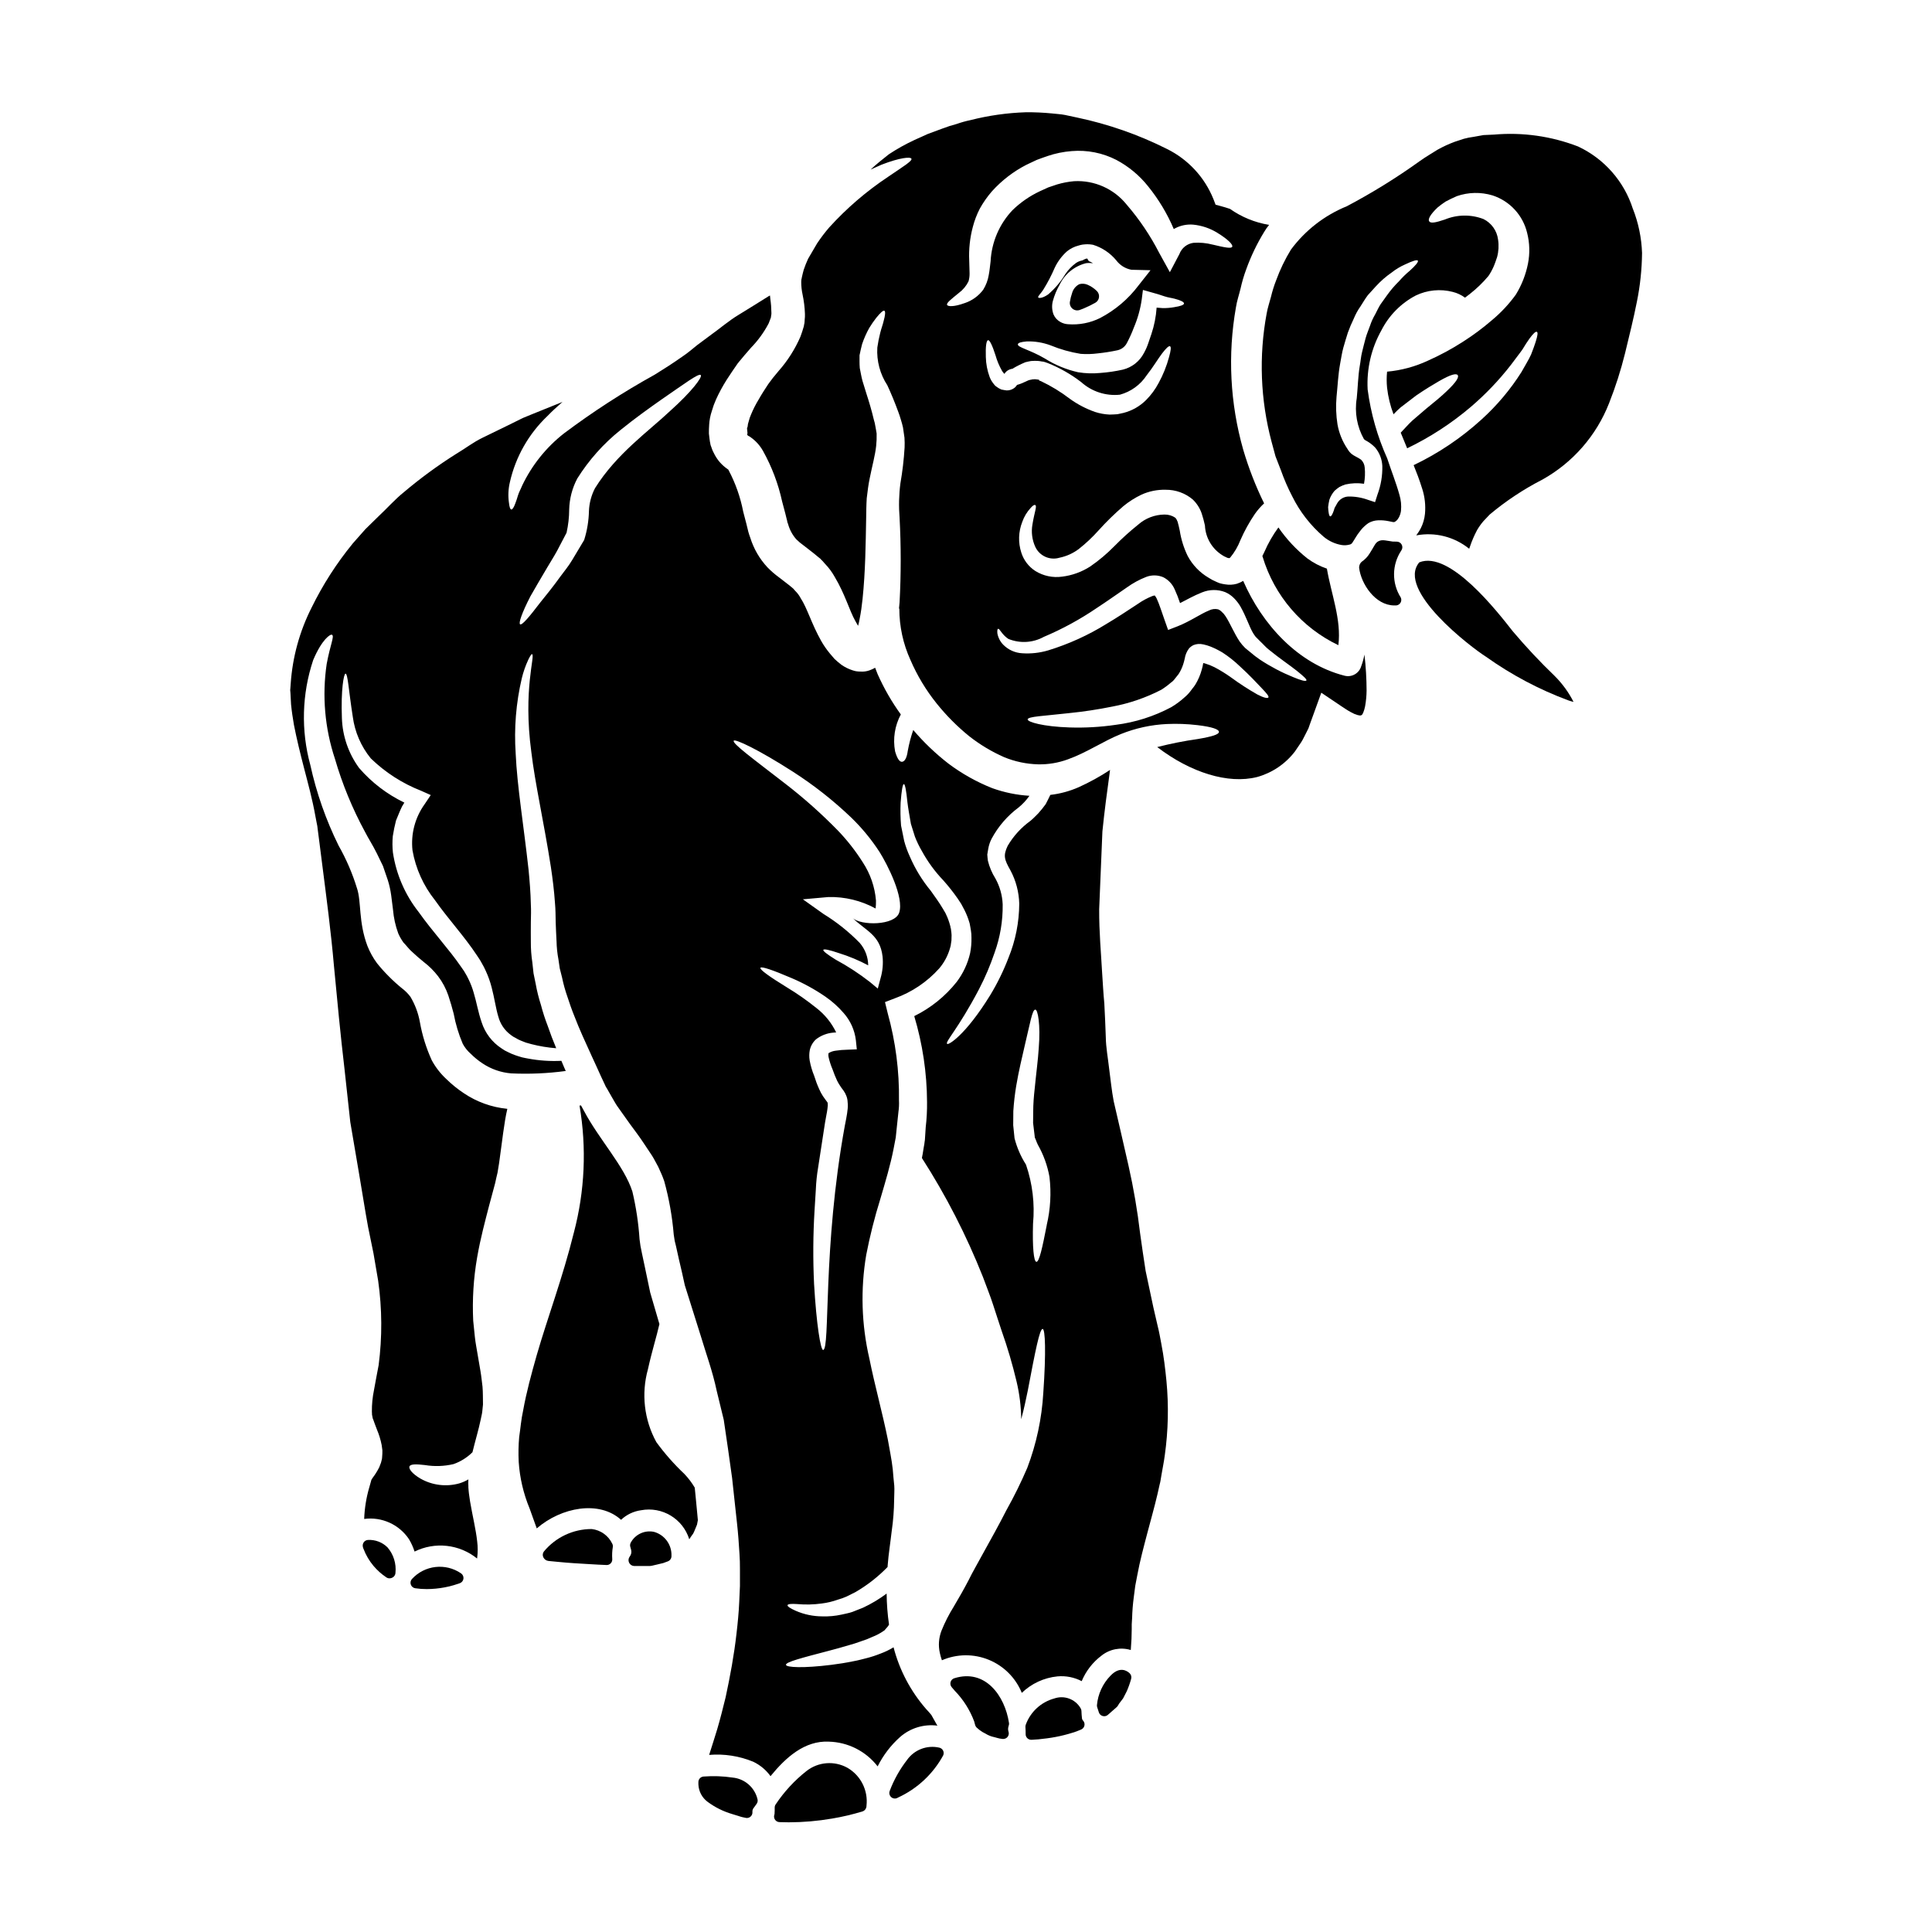 <?xml version="1.0" encoding="UTF-8"?>
<!-- Uploaded to: SVG Repo, www.svgrepo.com, Generator: SVG Repo Mixer Tools -->
<svg fill="#000000" width="800px" height="800px" version="1.1" viewBox="144 144 512 512" xmlns="http://www.w3.org/2000/svg">
 <g>
  <path d="m392.91 607.14c-3.242-0.738-6.613 0.551-8.535 3.266-1.926 2.488-3.473 5.246-4.586 8.191-0.188 0.453-0.137 0.973 0.137 1.379 0.277 0.41 0.734 0.656 1.227 0.656 0.23 0 0.453-0.055 0.656-0.16 0.07-0.031 0.137-0.07 0.203-0.113 5.078-2.34 9.266-6.254 11.941-11.16 0.184-0.41 0.176-0.883-0.027-1.281-0.203-0.398-0.578-0.688-1.016-0.777z"/>
  <path d="m368.59 612.49c-3.461-1.93-7.742-1.598-10.859 0.848-3.16 2.488-5.906 5.457-8.141 8.805-0.188 0.25-0.289 0.559-0.289 0.871v0.789l-0.039 0.914-0.098 0.367v-0.004c-0.094 0.43 0.004 0.875 0.27 1.223 0.266 0.344 0.672 0.559 1.109 0.578 0.816 0.031 1.645 0.051 2.488 0.051 3.84-0.008 7.672-0.34 11.457-0.988 2.75-0.457 5.465-1.098 8.133-1.914 0.621-0.23 1.023-0.832 1.008-1.496 0.465-4.051-1.512-7.996-5.039-10.043z"/>
  <path d="m438.28 588.09c-2.051 2.109-3.312 4.856-3.578 7.785-0.016 0.203 0.012 0.41 0.082 0.605l0.434 1.336c0.156 0.469 0.539 0.828 1.02 0.953 0.129 0.035 0.262 0.051 0.395 0.051 0.359 0 0.707-0.133 0.973-0.371l2.336-2.051c0.109-0.098 0.207-0.211 0.281-0.336l0.395-0.645c0.129-0.191 0.27-0.371 0.418-0.543 0.215-0.254 0.414-0.516 0.598-0.789l0.953-1.848v0.004c0.477-1.082 0.871-2.195 1.18-3.336 0.152-0.535-0.012-1.113-0.418-1.492-0.711-0.668-2.621-1.895-5.066 0.676z"/>
  <path d="m338.12 615.07c-2.527-0.375-5.09-0.465-7.641-0.273-0.785 0.043-1.398 0.688-1.398 1.473v0.613c0.074 1.832 0.973 3.531 2.441 4.621 1.965 1.457 4.168 2.551 6.516 3.238l2.301 0.715 0.395 0.105 0.887 0.188v0.004c0.102 0.023 0.203 0.035 0.309 0.035 0.418 0 0.816-0.176 1.094-0.488 0.281-0.309 0.418-0.719 0.375-1.133-0.027-0.414 0.113-0.82 0.395-1.129l0.715-0.996c0.262-0.355 0.348-0.809 0.238-1.234-0.75-3.137-3.414-5.445-6.625-5.738z"/>
  <path d="m451.78 500.21c-0.316-1.617-0.57-3.199-0.98-4.781l-1.141-4.938c-0.691-3.258-1.359-6.488-2.055-9.688-0.539-3.289-0.984-6.644-1.457-9.906-0.711-6.031-1.734-12.02-3.07-17.945-1.332-5.902-2.66-11.582-3.938-17.121-0.539-2.816-0.824-5.824-1.203-8.609-0.316-2.852-0.855-5.668-0.887-8.324-0.094-3.07-0.25-6.078-0.395-9.02-0.254-2.562-0.395-5.379-0.602-8.449-0.254-4.84-0.789-10.348-0.758-16.488 0.262-6.172 0.547-13.039 0.855-20.605 0.508-5.094 1.234-10.535 2.027-16.301-2.633 1.734-5.394 3.258-8.262 4.559-2.406 1.066-4.957 1.758-7.566 2.059-0.395 0.855-0.824 1.645-1.234 2.469h-0.004c-0.609 0.844-1.266 1.66-1.965 2.434-0.695 0.695-1.395 1.426-2.09 1.996-2.445 1.762-4.496 4.012-6.016 6.613-1.23 2.598-0.887 3.609 0.758 6.523 1.445 2.711 2.234 5.723 2.312 8.797-0.023 4.918-0.988 9.785-2.848 14.336-1.312 3.441-2.934 6.754-4.844 9.906-6.644 10.762-11.141 13.297-11.414 12.914-0.598-0.566 2.852-3.828 8.484-14.562v-0.004c1.602-3.086 2.965-6.293 4.082-9.586 1.484-4.109 2.215-8.453 2.152-12.82-0.098-2.41-0.762-4.762-1.93-6.867-0.918-1.457-1.59-3.051-1.996-4.723-0.062-0.535-0.125-1.074-0.156-1.613l0.254-1.52c0.16-0.953 0.469-1.871 0.918-2.723 1.742-3.231 4.172-6.039 7.121-8.23 1.098-0.895 2.066-1.938 2.879-3.102-3.371-0.199-6.695-0.883-9.875-2.027-4.141-1.648-8.047-3.84-11.613-6.516-3.398-2.641-6.519-5.621-9.305-8.895-0.629 1.816-1.117 3.68-1.457 5.57-0.25 1.836-0.789 2.719-1.426 2.848-0.637 0.125-1.301-0.57-1.93-2.754-0.621-3.34-0.086-6.789 1.52-9.781-2.414-3.332-4.469-6.91-6.141-10.668-0.223-0.539-0.445-1.137-0.664-1.707-0.48 0.281-0.992 0.512-1.52 0.695-0.77 0.273-1.59 0.379-2.406 0.316-0.395 0-0.789-0.031-1.18-0.098-0.316-0.062-0.602-0.156-0.918-0.25-1.023-0.332-1.992-0.812-2.879-1.426-0.395-0.285-0.602-0.508-0.949-0.758l-0.445-0.395-0.188-0.188-0.125-0.094c-0.062-0.062-0.062-0.031-0.062-0.031l-0.004-0.004c-0.105-0.145-0.223-0.285-0.348-0.41l-1.012-1.18v-0.004c-0.844-1.02-1.598-2.109-2.25-3.258-2.625-4.652-3.672-8.66-5.512-11.457h0.004c-0.359-0.668-0.82-1.277-1.363-1.809l-0.348-0.395-0.188-0.219c0-0.031-1.266-1.047-1.266-1.047l-2.5-1.93c-1.109-0.805-2.148-1.707-3.102-2.691-2.074-2.234-3.621-4.906-4.527-7.816l-0.32-0.918-0.031-0.125-0.125-0.395-0.062-0.219-0.094-0.395-0.395-1.617-0.852-3.269c-0.738-3.824-2.039-7.512-3.859-10.953l-0.074-0.156c-0.031-0.031-0.348-0.254-0.348-0.254-1.359-0.953-2.473-2.211-3.258-3.672-0.371-0.641-0.672-1.32-0.891-2.023l-0.188-0.508-0.031-0.094-0.156-0.824c-0.031-0.031-0.031-0.188-0.031-0.188l-0.094-0.664-0.156-1.332c0-0.695 0-1.488 0.062-2.215l-0.004-0.004c0.066-1.293 0.312-2.566 0.727-3.793 0.293-1.039 0.664-2.055 1.105-3.039 0.812-1.781 1.742-3.504 2.789-5.16 0.98-1.551 1.992-2.977 2.91-4.328l0.32-0.395 0.094-0.125 0.219-0.254 0.395-0.473 0.789-0.953 1.707-1.969h-0.004c1.883-1.926 3.473-4.109 4.723-6.492l0.602-1.574 0.062-0.535h0.004c0.059-0.238 0.078-0.484 0.062-0.727-0.016-1.219-0.109-2.438-0.285-3.644-0.031-0.25-0.062-0.602-0.094-0.918-0.098 0.062-0.223 0.125-0.352 0.188-2.656 1.676-5.285 3.289-7.848 4.871-2.66 1.574-5.117 3.734-7.629 5.512-1.18 0.887-2.363 1.738-3.484 2.594-1.262 1.012-2.5 2.09-3.793 2.945-2.535 1.801-5.035 3.387-7.438 4.871v0.004c-8.367 4.629-16.406 9.832-24.055 15.57-4.711 3.691-8.504 8.426-11.078 13.832-0.395 0.984-0.855 1.742-1.105 2.598s-0.477 1.52-0.695 2.086c-0.395 1.109-0.789 1.676-1.074 1.645-0.289-0.031-0.508-0.66-0.633-1.867l-0.004 0.004c-0.246-1.785-0.16-3.598 0.254-5.352 1.512-6.727 4.996-12.852 10-17.598 1.203-1.262 2.562-2.469 3.957-3.703-0.602 0.254-1.105 0.477-1.707 0.695-1.996 0.824-4.051 1.648-6.203 2.504-0.98 0.441-2.363 0.918-3.07 1.297-1.105 0.539-2.184 1.078-3.32 1.645-2.246 1.078-4.559 2.215-6.961 3.391-2.406 1.172-4.465 2.781-6.805 4.176h-0.008c-4.894 3.078-9.57 6.496-13.988 10.234-2.363 1.898-4.434 4.269-6.742 6.422-1.141 1.105-2.277 2.215-3.422 3.352-1.105 1.266-2.242 2.531-3.387 3.828l0.004 0.004c-4.269 5.219-7.922 10.91-10.887 16.965-3.18 6.281-5.062 13.137-5.539 20.16l-0.094 1.301-0.031 0.316v0.16l0.062 0.727 0.156 2.973c0.188 1.934 0.441 3.516 0.758 5.41 0.727 3.734 1.676 7.598 2.719 11.617 1.043 4.023 2.184 8.164 2.977 12.625l0.32 1.676 0.188 0.949 0.094 0.789 0.414 3.195c0.285 2.152 0.535 4.305 0.824 6.461 1.105 8.66 2.277 17.441 3.07 26.551 0.855 9.086 1.738 18.324 2.812 27.473 0.508 4.621 1.016 9.273 1.52 13.957 0.789 4.59 1.551 9.242 2.363 13.895 0.812 4.652 1.488 9.242 2.363 13.957 0.477 2.344 0.953 4.652 1.426 6.961 0.41 2.402 0.824 4.809 1.234 7.219v0.004c1.055 7.43 1.098 14.969 0.125 22.406-0.445 2.215-0.824 4.434-1.234 6.613-0.383 1.863-0.57 3.758-0.551 5.656l0.031 0.629v0.223l0.031 0.125 0.156 0.824 0.125 0.285c0.125 0.414 0.602 1.648 0.98 2.66 0.566 1.336 0.992 2.723 1.27 4.144l0.188 1.395c0.012 0.57-0.008 1.141-0.062 1.707l-0.031 0.395-0.031 0.219c0 0.062-0.156 0.664-0.25 0.98l-0.156 0.395-0.289 0.758v0.004c-0.258 0.523-0.543 1.027-0.855 1.52-0.234 0.379-0.488 0.75-0.758 1.105-0.125 0.188-0.348 0.477-0.395 0.602-0.062-0.031-0.223 0.633-0.223 0.633l-0.441 1.574h-0.004c-0.781 2.699-1.227 5.484-1.328 8.293 4.652-0.625 9.254 1.449 11.867 5.352 0.617 1.035 1.117 2.141 1.488 3.289 2.644-1.305 5.609-1.828 8.543-1.504 2.934 0.328 5.715 1.484 8.012 3.34 0.008-0.055 0.016-0.105 0.031-0.16 0.188-1.461 0.188-2.938 0-4.398-0.352-3.227-1.234-6.738-1.871-10.504-0.125-1.016-0.316-1.934-0.395-2.977l-0.062-0.789v-0.395l-0.031-0.664 0.031-1.074c-0.742 0.438-1.535 0.789-2.359 1.043-3.481 0.988-7.211 0.531-10.352-1.262-2.211-1.301-3.195-2.629-2.879-3.258 0.32-0.629 1.898-0.57 4.082-0.32 2.516 0.414 5.086 0.328 7.566-0.254 1.891-0.66 3.609-1.738 5.027-3.148 0.758-3.148 1.645-6.016 2.184-8.66 0.125-0.723 0.352-1.453 0.414-2.148l0.188-1.84c-0.031-1.574 0-3.258-0.125-4.723-0.188-1.395-0.289-2.656-0.539-4.113-0.25-1.457-0.508-2.977-0.758-4.434-0.25-1.574-0.539-2.883-0.727-4.621-0.156-1.457-0.285-2.883-0.441-4.301v0.004c-0.273-5.625 0.078-11.262 1.043-16.809 0.887-5.117 2.121-9.625 3.195-13.801 0.539-2.059 1.074-3.988 1.574-5.856 0.219-0.949 0.395-1.898 0.633-2.781 0.156-0.859 0.285-1.711 0.414-2.535 0.824-5.789 1.328-10.793 2.18-14.367-0.023-0.023-0.059-0.035-0.094-0.031-4.086-0.41-8.008-1.824-11.414-4.117-1.656-1.098-3.203-2.348-4.621-3.734-1.562-1.441-2.879-3.129-3.891-5-1.473-3.231-2.531-6.633-3.152-10.129-0.422-2.359-1.27-4.629-2.496-6.691-0.656-0.875-1.434-1.652-2.312-2.309-1.195-0.973-2.336-2.008-3.414-3.102-1.117-1.109-2.168-2.281-3.152-3.512-1.035-1.402-1.883-2.938-2.527-4.559-2.406-6.394-1.574-11.684-2.754-15.258l-0.004 0.004c-1.203-3.941-2.84-7.742-4.875-11.324-3.359-6.801-5.879-13.988-7.504-21.398-2.496-9.133-2.234-18.801 0.762-27.785 2.309-5.477 4.59-6.996 5.004-6.691 0.664 0.395-0.477 2.594-1.426 7.723-1.246 8.43-0.5 17.035 2.184 25.125 1.957 6.723 4.629 13.219 7.973 19.371 0.922 1.805 2.09 3.578 3.148 5.731 0.539 1.074 1.078 2.184 1.613 3.32 0.414 1.234 0.859 2.5 1.301 3.797v0.004c0.406 1.301 0.699 2.637 0.879 3.988 0.16 1.234 0.32 2.5 0.477 3.766v0.004c0.18 2.152 0.648 4.269 1.391 6.297 0.375 0.859 0.844 1.676 1.395 2.438 0.824 0.824 1.484 1.805 2.406 2.566 0.855 0.824 1.801 1.613 2.91 2.531l-0.004-0.004c1.441 1.094 2.731 2.371 3.832 3.801 1.176 1.543 2.094 3.262 2.723 5.098 0.539 1.645 1.043 3.32 1.426 4.84 0.504 2.738 1.309 5.414 2.402 7.977 0.543 1.008 1.262 1.906 2.125 2.66 0.957 0.957 2.012 1.816 3.148 2.562 2.246 1.496 4.84 2.398 7.531 2.625 4.84 0.227 9.691 0.016 14.492-0.633-0.125-0.289-0.25-0.602-0.395-0.891l-0.758-1.801c-2.957 0.148-5.922-0.055-8.832-0.602-0.504-0.094-1.043-0.188-1.574-0.316-0.855-0.219-1.23-0.395-1.898-0.602-0.605-0.211-1.199-0.465-1.77-0.758-0.629-0.27-1.223-0.609-1.777-1.012-2.508-1.633-4.375-4.082-5.285-6.934-0.949-2.754-1.359-5.41-2.117-7.871-0.34-1.195-0.785-2.363-1.332-3.481-0.289-0.621-0.617-1.223-0.977-1.805-0.223-0.445-0.727-1.078-1.078-1.613-3.148-4.59-7.402-9.117-11.203-14.465-3.598-4.57-5.941-9.996-6.805-15.746-0.152-1.438-0.164-2.887-0.031-4.328 0.215-1.395 0.5-2.781 0.852-4.148 0.539-1.262 1.012-2.562 1.613-3.762 0.188-0.32 0.414-0.664 0.602-0.984h0.004c-4.586-2.207-8.672-5.328-12-9.18-2.816-3.852-4.402-8.461-4.559-13.23-0.285-7.566 0.508-11.742 0.953-11.773 0.629 0 0.824 4.367 1.93 11.414v0.004c0.539 4.051 2.195 7.875 4.777 11.043 3.828 3.715 8.359 6.633 13.328 8.578l2.562 1.141-1.613 2.406c-2.551 3.543-3.699 7.906-3.227 12.246 0.848 4.844 2.906 9.391 5.977 13.23 3.516 5 7.723 9.492 11.113 14.621 0.441 0.695 0.824 1.18 1.262 2.027 0.391 0.652 0.738 1.328 1.047 2.023 0.656 1.418 1.184 2.891 1.574 4.402 0.758 2.883 1.105 5.57 1.77 7.754h0.004c0.512 1.957 1.688 3.68 3.32 4.871 0.387 0.316 0.812 0.582 1.27 0.789 0.43 0.277 0.883 0.508 1.359 0.695 0.395 0.156 0.855 0.352 1.266 0.508 0.535 0.156 1.074 0.285 1.574 0.441h0.004c2.144 0.551 4.336 0.914 6.547 1.078-0.824-1.969-1.574-3.938-2.246-5.902v-0.004c-0.707-1.82-1.309-3.68-1.801-5.566-0.59-1.836-1.055-3.707-1.395-5.602-0.188-0.953-0.395-1.871-0.57-2.785-0.125-0.98-0.219-1.93-0.316-2.883-0.277-1.812-0.41-3.644-0.395-5.477 0-1.77-0.031-3.289 0-5.191 0.031-1.574 0.094-3.148 0-4.723-0.062-3.102-0.316-6.172-0.598-9.117-1.301-11.836-3.039-22.215-3.422-30.859l0.004 0.004c-0.457-6.68 0.086-13.387 1.613-19.906 0.406-1.688 0.977-3.332 1.707-4.906 0.508-1.043 0.828-1.551 1.016-1.52 0.918 0.289-2.438 9.305-0.188 25.953 0.98 8.324 3.289 18.359 5.188 30.512 0.445 3.004 0.855 6.203 1.078 9.523 0.156 1.645 0.156 3.387 0.188 5.098 0.062 1.645 0.125 3.289 0.219 4.938h0.004c0.031 1.645 0.199 3.285 0.508 4.902 0.125 0.789 0.25 1.574 0.348 2.363 0.223 0.824 0.395 1.645 0.633 2.504h-0.004c0.352 1.695 0.82 3.363 1.395 4.996 0.539 1.676 1.137 3.391 1.836 5.117 1.301 3.418 2.914 6.898 4.559 10.504 0.824 1.805 1.676 3.609 2.5 5.477l1.203 2.566c0.02 0.078 0.051 0.152 0.094 0.223l0.219 0.316 0.395 0.695 0.758 1.332c0.539 0.887 1.043 1.871 1.574 2.66l1.676 2.363c1.043 1.52 2.406 3.352 3.672 5.062 1.266 1.707 2.562 3.766 3.828 5.637l0.25 0.395 0.32 0.539 0.395 0.727 0.789 1.457c0.539 1.18 1.18 2.562 1.574 3.762l0.004-0.004c1.285 4.648 2.133 9.406 2.531 14.211l0.254 1.645 0.348 1.426 0.758 3.418c0.539 2.277 1.078 4.59 1.574 6.93 1.395 4.402 2.785 8.863 4.211 13.383 1.426 4.777 3.148 9.398 4.238 14.59 0.633 2.531 1.234 5.094 1.871 7.691 0.395 2.562 0.758 5.156 1.137 7.754 0.352 2.531 0.727 5.094 1.078 7.691l0.855 7.91c0.285 2.719 0.598 5.16 0.824 8.164 0.156 2.66 0.441 5.223 0.395 8.199v4.328l-0.188 4.207c-0.125 2.816-0.395 5.602-0.727 8.418-0.633 5.633-1.676 11.27-2.883 16.871-0.695 2.816-1.391 5.633-2.215 8.418-0.691 2.277-1.422 4.559-2.148 6.836l-0.004 0.004c3.981-0.332 7.984 0.285 11.676 1.805 1.832 0.867 3.41 2.188 4.59 3.828 4.082-5 9.055-9.445 15.445-9.148v0.004c5.082 0.125 9.836 2.531 12.945 6.551 1.473-2.949 3.488-5.59 5.949-7.785 2.715-2.383 6.324-3.477 9.906-3.008-0.062-0.066-0.113-0.145-0.156-0.223-0.508-0.887-0.98-1.738-1.457-2.594-0.395-0.508-0.855-1.012-1.363-1.551-4.121-4.715-7.086-10.328-8.66-16.395-1.102 0.672-2.266 1.234-3.477 1.676-1.207 0.484-2.445 0.887-3.703 1.207-1.141 0.285-2.277 0.598-3.356 0.789-2.148 0.441-4.144 0.758-5.981 0.98-7.344 0.918-11.902 0.695-11.996 0-0.094-0.758 4.305-1.871 11.27-3.703 1.738-0.445 3.637-0.98 5.633-1.574 1.012-0.25 1.996-0.633 3.039-0.98l-0.004-0.004c1.008-0.309 1.992-0.688 2.945-1.141 1.07-0.414 2.094-0.957 3.035-1.613l0.188-0.125c0.031-0.031 0.156-0.188 0.156-0.188l0.445-0.508 0.004-0.004c0.234-0.246 0.438-0.523 0.602-0.82-0.398-2.727-0.609-5.477-0.633-8.23-1.945 1.453-4.035 2.703-6.234 3.734-0.984 0.395-1.934 0.758-2.883 1.141-0.918 0.316-1.902 0.473-2.816 0.695-1.672 0.367-3.383 0.527-5.094 0.473-2.438-0.004-4.852-0.508-7.086-1.488-1.488-0.664-2.246-1.18-2.148-1.488 0.098-0.309 0.98-0.395 2.594-0.285v0.004c2.152 0.191 4.316 0.137 6.457-0.156 1.457-0.176 2.891-0.52 4.273-1.016 0.789-0.219 1.562-0.492 2.309-0.824 0.758-0.395 1.551-0.758 2.363-1.18 3.129-1.816 5.992-4.055 8.512-6.648 0.027-0.156 0.039-0.312 0.031-0.473 0.219-2.945 0.758-6.269 1.074-9.117h0.004c0.391-2.727 0.602-5.473 0.633-8.23 0-1.234 0.125-2.754 0.031-3.766-0.156-1.457-0.285-2.883-0.395-4.301-0.32-2.852-0.855-5.223-1.301-7.871-1.457-7.215-3.449-14.273-4.902-21.492-2.094-9.023-2.371-18.371-0.824-27.5 0.973-5.004 2.219-9.949 3.738-14.812 1.359-4.621 2.688-9.02 3.512-13.297 0.188-0.98 0.395-1.992 0.57-2.977 0.125-1.137 0.219-2.242 0.348-3.352 0.125-1.109 0.223-2.215 0.352-3.32h-0.004c0.156-1.043 0.211-2.098 0.156-3.148 0.109-7.793-0.895-15.562-2.977-23.074l-0.727-2.977 2.629-1.012c4.508-1.625 8.543-4.344 11.742-7.914 1.316-1.551 2.289-3.363 2.844-5.316 0.16-0.449 0.254-0.918 0.289-1.391 0.105-0.457 0.145-0.926 0.125-1.395 0.039-0.465 0.027-0.93-0.031-1.395l-0.094-0.695-0.031-0.348-0.031-0.098-0.031 0.035c0-0.066-0.031-0.066-0.031-0.129l-0.094-0.031v-0.031l0.031-0.031c0.031 0 0.031 0.031 0.062 0.094l0.062 0.094c-0.219-1.004-0.527-1.988-0.918-2.938l-0.508-1.109-0.727-1.23c-0.949-1.613-2.09-3.148-3.148-4.652v-0.004c-2.285-2.758-4.16-5.828-5.57-9.117-0.613-1.324-1.113-2.703-1.488-4.117-0.289-1.453-0.57-2.781-0.824-4.051v0.004c-0.164-2.027-0.203-4.062-0.113-6.094 0.25-3.227 0.535-4.902 0.855-4.902 0.32 0 0.629 1.676 0.949 4.84 0.188 1.574 0.539 3.484 0.918 5.699 0.316 1.012 0.664 2.148 1.043 3.32h-0.004c0.508 1.324 1.125 2.606 1.84 3.832 1.562 2.867 3.5 5.512 5.758 7.871 1.348 1.52 2.606 3.113 3.766 4.777l0.918 1.395c0.289 0.539 0.602 1.109 0.891 1.676 0.516 1.027 0.938 2.094 1.262 3.195l0.031 0.098 0.094 0.348 0.031 0.219 0.094 0.477 0.16 0.949h0.004c0.117 0.66 0.168 1.328 0.156 1.996 0.031 1.371-0.086 2.738-0.348 4.082-0.633 2.777-1.852 5.391-3.574 7.66-3.027 3.812-6.867 6.906-11.238 9.051 2.211 7.387 3.356 15.047 3.391 22.754 0.027 2.238-0.09 4.473-0.352 6.691-0.062 1.137-0.156 2.246-0.219 3.387l-0.031 0.191-0.062 0.441-0.059 0.48-0.16 0.887-0.285 1.77c-0.062 0.352-0.156 0.695-0.188 1.012 6.398 9.961 11.812 20.52 16.172 31.523 0.918 2.535 1.969 5.066 2.719 7.438 0.75 2.375 1.52 4.621 2.246 6.867l0.004 0.004c1.551 4.387 2.863 8.855 3.938 13.383 0.781 3.277 1.199 6.633 1.234 10 0.727-2.688 1.266-5.25 1.738-7.562 1.996-10.508 3.148-16.461 3.957-16.367 0.664 0.125 0.922 6.047 0.16 16.926v0.004c-0.391 6.801-1.82 13.504-4.242 19.875-1.648 3.84-3.496 7.59-5.539 11.238-1.969 3.859-4.18 7.848-6.523 12.055-1.105 2.09-2.406 4.242-3.512 6.523-1.203 2.309-2.594 4.746-3.894 6.93h0.004c-1.289 2.051-2.387 4.211-3.289 6.457-0.723 1.883-0.867 3.938-0.414 5.902 0.141 0.645 0.32 1.277 0.539 1.898 3.949-1.711 8.422-1.758 12.402-0.133 3.984 1.625 7.144 4.785 8.77 8.773 2.57-2.477 5.898-4.016 9.449-4.367 2.219-0.203 4.449 0.234 6.426 1.262 1.117-2.684 2.93-5.019 5.254-6.769 2.184-1.738 5.082-2.293 7.754-1.484l0.188-2.945 0.062-2.562v-1.301l0.094-1.551h0.004c0.047-1.883 0.195-3.762 0.445-5.633l0.395-3.039 0.539-2.816c0.695-3.766 1.676-7.406 2.625-11.02 0.949-3.613 1.934-7.059 2.723-10.445l0.57-2.531 0.156-0.633s0.062-0.395 0.094-0.508l0.219-1.328c0.289-1.773 0.695-3.641 0.887-5.254h0.004c0.922-6.555 1.074-13.195 0.441-19.785-0.324-3.258-0.707-6.512-1.34-9.707zm-130.18-247.31c-5.57 5.281-14.242 11.359-19.91 20.469v-0.004c-0.977 1.875-1.527 3.938-1.613 6.047-0.055 2.566-0.469 5.113-1.23 7.566l-0.062 0.188-0.031 0.031c-1.078 1.801-2.121 3.543-3.102 5.191-0.98 1.648-2.121 3.008-3.148 4.402-1.996 2.781-3.766 4.938-5.316 6.863-2.945 3.859-4.844 6.109-5.348 5.793-0.477-0.25 0.473-3.039 2.719-7.406 1.18-2.117 2.785-4.777 4.434-7.598 0.824-1.422 1.801-2.91 2.656-4.492 0.789-1.52 1.613-3.102 2.504-4.781h-0.004c0.453-2.023 0.688-4.094 0.695-6.172 0.074-2.859 0.809-5.664 2.148-8.191 3.062-4.883 6.922-9.215 11.414-12.82 3.988-3.227 7.691-5.852 10.793-8.039 6.234-4.273 9.938-7.086 10.508-6.555 0.535 0.484-2.406 4.41-8.105 9.508zm46.875 169.29c-1.008 0.016-2.012 0.102-3.008 0.254-0.676 0.074-1.324 0.301-1.898 0.66 0 0.098-0.031 0.031-0.031 0.191v0.004c-0.035 0.305-0.016 0.617 0.062 0.918 0.23 1.016 0.551 2.012 0.949 2.973l0.094 0.219v0.004c0.344 1 0.738 1.984 1.18 2.941 0.215 0.441 0.457 0.863 0.73 1.27l0.395 0.598 0.633 0.855c0.301 0.43 0.543 0.898 0.727 1.391 0.188 0.488 0.297 1 0.316 1.52 0.098 0.824 0.074 1.652-0.062 2.469-0.062 0.758-0.219 1.332-0.316 2.027l-0.352 1.801c-5.949 32.539-3.828 59.312-5.758 59.473-0.664 0-1.77-6.691-2.406-17.598l0.004 0.004c-0.305-6.434-0.262-12.879 0.125-19.309 0.125-1.84 0.219-3.734 0.348-5.637 0.078-1.941 0.277-3.875 0.602-5.789 0.602-3.859 1.203-7.871 1.84-11.965l0.348-1.93c0.094-0.57 0.25-1.234 0.285-1.676 0.031-0.441 0.16-1.203 0.062-1.301-0.031-0.062 0.066-0.285 0-0.285-0.094-0.066 0.066 0.062-0.125-0.223l-0.469-0.633-0.633-0.887h-0.004c-0.391-0.598-0.73-1.234-1.016-1.895-0.52-1.141-0.961-2.316-1.324-3.516-0.547-1.324-0.949-2.703-1.207-4.113-0.145-0.891-0.133-1.805 0.031-2.691 0.238-1.105 0.812-2.113 1.648-2.879 1.305-1.012 2.879-1.629 4.523-1.773 0.289-0.031 0.539-0.031 0.824-0.062-1.215-2.527-3-4.738-5.219-6.457-2.481-1.996-5.094-3.828-7.82-5.473-4.652-2.852-7.277-4.746-7.027-5.191s3.231 0.57 8.324 2.754c3.109 1.328 6.078 2.961 8.863 4.871 1.809 1.242 3.445 2.711 4.875 4.371 1.781 2.016 2.91 4.527 3.227 7.199l0.25 2.406zm13.809-36.305c-1.137 3.422-10.16 3.484-12.375 1.363 3.609 3.481 7.309 4.527 7.973 10.191h0.004c0.203 1.957 0.02 3.938-0.535 5.824l-0.727 2.719-2.121-1.77h-0.004c-2.848-2.219-5.875-4.191-9.051-5.906-2.246-1.395-3.418-2.309-3.258-2.594 0.156-0.285 1.574 0 4.082 0.855h-0.004c2.703 0.836 5.324 1.926 7.816 3.258-0.023-2.184-0.816-4.293-2.246-5.945-2.867-2.938-6.09-5.512-9.586-7.66l-5.477-3.894 6.773-0.602c4.363-0.102 8.672 0.945 12.5 3.039 0.078-0.703 0.109-1.414 0.094-2.121-0.297-3.602-1.496-7.074-3.481-10.098-1.914-3.031-4.129-5.863-6.613-8.449-4.375-4.481-9.059-8.648-14.02-12.469-8.547-6.617-14.051-10.629-13.578-11.332 0.352-0.539 6.492 2.309 15.766 8.266h-0.004c5.492 3.531 10.633 7.578 15.352 12.086 2.848 2.754 5.375 5.824 7.531 9.148 2.074 3.309 6.57 12.094 5.188 16.09zm39.121 82.766c-1.18 6.043-1.996 9.809-2.754 9.746-0.695-0.062-1.074-3.894-0.887-10.098v0.004c0.496-5.297-0.141-10.637-1.867-15.664-1.379-2.156-2.402-4.516-3.035-6.996-0.129-1.18-0.254-2.309-0.352-3.453 0-1.262 0.031-2.5 0.031-3.734 0.141-2.227 0.395-4.441 0.758-6.644 0.695-4.117 1.574-7.66 2.246-10.629 1.426-5.902 1.996-9.621 2.816-9.621 0.664-0.066 1.426 3.938 0.918 10.191-0.188 3.102-0.695 6.769-1.074 10.73-0.223 1.969-0.395 4.082-0.395 6.109 0 0.98-0.031 1.992-0.031 3.004 0.125 1.141 0.285 2.277 0.414 3.453l0.031 0.348 0.031 0.094 0.25 0.602h0.004c0.156 0.441 0.336 0.875 0.543 1.297 1.492 2.637 2.531 5.504 3.066 8.484 0.508 4.269 0.262 8.594-0.727 12.781z"/>
  <path d="m396.9 588.75c-0.473 0.145-0.844 0.52-0.98 0.996-0.141 0.473-0.031 0.988 0.285 1.367l0.852 0.996v-0.004c2.246 2.32 3.988 5.078 5.117 8.102l0.254 0.957c0.074 0.25 0.207 0.477 0.395 0.656 0.473 0.449 0.992 0.844 1.547 1.184 0.254 0.117 0.496 0.262 0.738 0.395l0.004-0.004c0.746 0.477 1.578 0.805 2.445 0.977 0.176 0.039 0.348 0.09 0.516 0.141v0.004c0.531 0.164 1.078 0.273 1.633 0.324 0.055 0.004 0.109 0.004 0.164 0 0.473 0 0.922-0.227 1.199-0.613 0.273-0.387 0.348-0.879 0.195-1.332-0.145-0.445-0.145-0.93 0-1.379 0-0.062 0.109-0.395 0.121-0.465h0.004c0.023-0.156 0.023-0.316 0-0.473-1.086-7.172-6.273-14.41-14.488-11.828z"/>
  <path d="m430.74 599.44c-0.09-0.688-0.117-1.375-0.148-2.031-0.008-0.258-0.086-0.504-0.227-0.723-1.41-2.418-4.344-3.496-6.988-2.566-3.488 0.953-6.297 3.539-7.535 6.938-0.082 0.211-0.113 0.441-0.094 0.668 0.059 0.621 0.059 1.234 0.059 1.859 0 0.812 0.66 1.477 1.477 1.477h0.094l0.594-0.035v-0.004c0.809-0.031 1.613-0.105 2.414-0.219 3.039-0.309 6.031-0.969 8.918-1.969l1.199-0.488h0.004c0.441-0.184 0.77-0.574 0.875-1.043 0.105-0.469-0.023-0.961-0.348-1.312-0.156-0.148-0.262-0.34-0.293-0.551z"/>
  <path d="m253.18 562.44c-0.371 0.402-0.492 0.977-0.309 1.492 0.18 0.52 0.633 0.891 1.176 0.973 1.012 0.148 2.035 0.223 3.059 0.219 1.586-0.008 3.164-0.156 4.723-0.453 0.883-0.16 1.75-0.371 2.606-0.641l1.371-0.445c0.539-0.172 0.934-0.641 1.012-1.203 0.074-0.562-0.176-1.121-0.648-1.434-4.098-2.801-9.633-2.164-12.988 1.492z"/>
  <path d="m328.12 538.25c-0.773-1.312-1.699-2.535-2.754-3.641-2.734-2.582-5.223-5.41-7.438-8.449-3.227-5.902-4.023-12.828-2.215-19.309 1.074-4.871 2.309-8.703 3.039-11.961-0.828-2.785-1.648-5.606-2.441-8.355-0.473-2.309-0.98-4.621-1.453-6.93l-0.727-3.422-0.395-1.969-0.25-1.805c-0.281-4.266-0.918-8.5-1.902-12.66-2.184-6.773-8.797-13.738-12.848-21.395l-0.758-1.395c-0.133-0.004-0.266 0.004-0.395 0.031 1.914 11.195 1.402 22.672-1.5 33.652-2.945 11.902-6.93 22.406-9.84 32.473-1.422 5.004-2.754 9.906-3.606 14.684-0.539 2.406-0.695 4.723-1.047 7.027-0.195 2.191-0.238 4.391-0.125 6.586 0.277 4.246 1.254 8.414 2.883 12.344 0.602 1.707 1.266 3.484 1.898 5.285 6.523-5.633 16.555-7.504 22.344-2.277 1.457-1.375 3.305-2.258 5.285-2.531 5.598-1.059 11.098 2.25 12.789 7.691 0.348-0.508 0.664-1.047 1.043-1.52 0.395-0.758 0.664-1.574 1.012-2.363 0.066-0.395 0.16-0.758 0.223-1.18-0.062-0.664-0.125-1.363-0.188-2.027-0.227-2.184-0.395-4.402-0.637-6.586z"/>
  <path d="m241.57 552.1c-0.453 0.008-0.875 0.227-1.148 0.586-0.273 0.363-0.367 0.836-0.254 1.277 0.035 0.176 0.094 0.348 0.172 0.512 0.617 1.625 1.5 3.137 2.617 4.473 1.004 1.195 2.172 2.238 3.473 3.098 0.234 0.152 0.508 0.234 0.789 0.23 0.414 0 0.816-0.16 1.121-0.441 0.281-0.262 0.445-0.621 0.461-1 0.262-2.453-0.504-4.902-2.113-6.769-1.355-1.344-3.211-2.055-5.117-1.965z"/>
  <path d="m300.81 549.21c-4.914-0.008-9.574 2.188-12.695 5.981-0.32 0.445-0.367 1.031-0.121 1.523 0.262 0.531 0.777 0.895 1.363 0.957l2.59 0.25c2.797 0.281 5.598 0.441 8.438 0.602 1.469 0.098 2.906 0.16 4.328 0.223h0.062l0.004 0.004c0.414 0.004 0.809-0.168 1.09-0.473 0.281-0.305 0.418-0.711 0.383-1.121-0.074-1.051-0.027-2.109 0.145-3.148 0.055-0.312 0.004-0.633-0.145-0.914-1.023-2.144-3.082-3.613-5.441-3.883z"/>
  <path d="m317.32 549.96c-2.453-0.52-4.957 0.637-6.152 2.836-0.168 0.301-0.227 0.645-0.168 0.98 0.047 0.242 0.109 0.469 0.266 0.992 0.148 0.617 0.004 1.266-0.395 1.758-0.344 0.461-0.406 1.074-0.156 1.598 0.246 0.52 0.762 0.859 1.336 0.883h4.176c0.184-0.008 0.363-0.035 0.543-0.074l2.988-0.707c0.227-0.102 0.465-0.18 0.688-0.254l0.555-0.199v-0.004c0.602-0.23 0.984-0.828 0.945-1.477 0.105-2.926-1.805-5.543-4.625-6.332z"/>
  <path d="m498.68 314.98c0.855-6.742-1.898-13.543-3.039-20.285-1.848-0.629-3.59-1.535-5.16-2.691-2.961-2.344-5.551-5.117-7.691-8.227-1.457 1.996-2.691 4.144-3.68 6.406-0.191 0.395-0.395 0.789-0.57 1.18 0 0.066 0.031 0.098 0.062 0.16v0.004c3.082 10.301 10.375 18.82 20.078 23.453z"/>
  <path d="m515.48 288.36c-0.254-0.508-0.773-0.824-1.336-0.82-0.344 0-0.711 0-1.07-0.023l-1.969-0.305c-0.328-0.047-0.66-0.055-0.988-0.031-1.199 0.199-1.574 0.816-2.094 1.746-0.23 0.395-0.562 0.969-1.066 1.758v0.004c-0.543 0.875-1.266 1.625-2.117 2.199-0.438 0.406-0.676 0.98-0.66 1.574 0.508 4.273 4.273 9.984 9.336 9.984h0.457v0.004c0.492-0.035 0.934-0.305 1.184-0.73 0.246-0.418 0.27-0.938 0.059-1.375-2.418-3.809-2.367-8.68 0.129-12.434 0.336-0.453 0.387-1.051 0.137-1.551z"/>
  <path d="m430.03 219.31c-0.957 0.484-1.66 1.359-1.926 2.398-0.25 0.715-0.438 1.449-0.555 2.195-0.145 0.707 0.113 1.438 0.668 1.898 0.559 0.465 1.32 0.586 1.992 0.316l0.922-0.352c1.07-0.445 2.113-0.957 3.125-1.523 0.547-0.305 0.918-0.852 0.992-1.473 0.078-0.621-0.145-1.242-0.598-1.676-0.707-0.688-1.531-1.242-2.438-1.637-0.691-0.297-1.461-0.348-2.184-0.148z"/>
  <path d="m504.73 320.57c-0.555 1.883-2.496 2.988-4.398 2.504-12.375-3.148-21.836-13.578-26.871-25.133-0.527 0.316-1.09 0.574-1.676 0.762-1.012 0.285-2.07 0.336-3.102 0.156-0.473-0.062-0.938-0.156-1.395-0.285-0.367-0.129-0.727-0.277-1.074-0.445-0.664-0.277-1.301-0.617-1.902-1.012-2.359-1.375-4.285-3.383-5.57-5.793-1.023-2.113-1.73-4.367-2.09-6.691-0.188-0.949-0.395-1.707-0.566-2.344v0.004c-0.129-0.395-0.332-0.762-0.602-1.078-0.848-0.578-1.855-0.875-2.883-0.855-2.578 0.023-5.062 0.98-6.992 2.691-2.211 1.773-4.312 3.676-6.297 5.695-1.953 1.996-4.094 3.797-6.394 5.379-2.242 1.445-4.785 2.367-7.438 2.691-2.465 0.348-4.969-0.18-7.086-1.488-1.777-1.137-3.098-2.863-3.734-4.875-0.863-2.66-0.773-5.535 0.25-8.133 0.473-1.375 1.23-2.637 2.219-3.703 0.602-0.695 1.016-0.918 1.234-0.758 0.504 0.285-0.219 1.801-0.758 5.16v-0.004c-0.352 2-0.086 4.059 0.758 5.906 1.125 2.426 3.863 3.652 6.426 2.879 1.836-0.379 3.562-1.156 5.062-2.277 1.895-1.488 3.652-3.141 5.258-4.938 2.062-2.293 4.269-4.449 6.609-6.457 1.465-1.203 3.07-2.223 4.781-3.039 2.016-0.914 4.215-1.355 6.426-1.297 2.613-0.027 5.152 0.883 7.152 2.562 1.062 1.012 1.871 2.262 2.359 3.641 0.355 1.07 0.652 2.16 0.887 3.262 0.145 3.242 1.887 6.207 4.652 7.91 0.309 0.207 0.637 0.375 0.98 0.508 0.137 0.09 0.285 0.152 0.445 0.188 0.074-0.004 0.148 0.008 0.219 0.031 0.352 0.062 0.031 0.062 0.395-0.125 1.152-1.395 2.07-2.965 2.719-4.652 1.062-2.422 2.344-4.742 3.832-6.93 0.715-1.012 1.531-1.945 2.438-2.789-2.246-4.582-4.098-9.344-5.539-14.238-3.484-12.258-4.144-25.148-1.93-37.695 0.25-1.676 0.824-3.32 1.23-5.004 0.379-1.719 0.875-3.41 1.488-5.062 1.25-3.477 2.852-6.816 4.785-9.969 0.379-0.645 0.812-1.258 1.293-1.836-3.734-0.609-7.285-2.059-10.379-4.242-0.855-0.285-1.676-0.539-2.629-0.789l-1.18-0.316-0.602-1.574-0.004 0.004c-2.336-5.754-6.707-10.453-12.277-13.203-7.543-3.785-15.543-6.582-23.801-8.32-1.074-0.223-2.152-0.477-3.258-0.695s-2.246-0.254-3.387-0.395c-2.324-0.23-4.66-0.336-6.996-0.312-4.945 0.164-9.859 0.863-14.656 2.086-1.234 0.254-2.449 0.594-3.637 1.016-1.266 0.332-2.512 0.73-3.734 1.199-1.332 0.477-2.629 0.984-3.938 1.457-1.18 0.539-2.309 1.047-3.484 1.574-2.359 1.094-4.633 2.363-6.805 3.797-1.645 1.301-3.289 2.598-4.84 4.055 1.047-0.477 2.027-0.922 2.914-1.301 4.84-1.871 7.723-2.152 7.91-1.551s-2.152 2.023-6.203 4.777v0.004c-5.734 3.812-10.977 8.32-15.605 13.418-1.148 1.336-2.215 2.742-3.195 4.211-0.789 1.363-1.613 2.754-2.406 4.113h0.004c-0.434 0.938-0.812 1.902-1.145 2.879-0.156 0.477-0.316 1.266-0.473 1.898l-0.098 0.508-0.062 0.219v0.051l-0.031 0.57c0 1.105 0.117 2.207 0.352 3.289 0.359 1.699 0.574 3.426 0.633 5.16 0.02 0.508-0.004 1.016-0.066 1.52l-0.031 0.539-0.031 0.285v0.156l-0.031 0.031-0.125 0.664v0.062c-0.285 0.922-0.539 1.84-0.887 2.723v0.004c-1.445 3.348-3.41 6.445-5.828 9.176l-1.484 1.797-1.234 1.645c-0.918 1.395-1.801 2.754-2.562 4.117h-0.004c-0.766 1.258-1.434 2.574-1.996 3.938-0.27 0.598-0.484 1.223-0.633 1.863-0.16 0.438-0.254 0.898-0.281 1.363-0.031 0.156-0.125 0.25-0.156 0.445l0.125 1.297-0.094 0.32-0.004-0.004c0.047 0.168 0.16 0.312 0.316 0.395 0.031 0.031 0.156 0.031 0.156 0.062s0.129 0.031 0.352 0.219c1.398 0.957 2.559 2.227 3.383 3.703 2.336 4.191 4.043 8.699 5.066 13.383l0.855 3.227 0.395 1.613 0.098 0.348 0.062 0.098h-0.098l0.254 0.66v0.004c0.406 1.512 1.152 2.91 2.188 4.086 0.605 0.602 1.266 1.152 1.965 1.645 0.727 0.602 1.934 1.457 2.723 2.121l1.262 1.043 0.16 0.125 0.316 0.25 0.031 0.066 0.488 0.488 0.727 0.824h0.004c0.977 1.02 1.816 2.16 2.5 3.391 2.754 4.59 3.938 9.016 5.445 11.648 0.25 0.395 0.395 0.789 0.758 1.332v-0.004c0.164-0.582 0.297-1.176 0.395-1.773 0.352-1.707 0.602-3.543 0.789-5.348 0.758-7.309 0.824-14.562 0.953-21.391 0.031-1.711 0.031-3.422 0.156-5.316 0.219-1.84 0.441-3.641 0.789-5.285 0.664-3.324 1.457-6.141 1.707-8.578v-0.004c0.113-1.086 0.156-2.176 0.125-3.266-0.062-0.598-0.25-1.328-0.348-1.992l-0.156-0.824-0.254-0.918c-0.566-2.41-1.262-4.723-1.969-6.898-0.352-1.141-0.695-2.246-1.016-3.293-0.316-1.137-0.504-2.363-0.723-3.418-0.098-1.18-0.066-2.344-0.066-3.391 0.191-1.043 0.445-1.992 0.664-2.91l-0.004 0.008c0.504-1.516 1.152-2.981 1.934-4.371 0.559-0.918 1.172-1.809 1.836-2.656 1.109-1.363 1.84-2.027 2.152-1.871 0.316 0.156 0.25 1.141-0.219 2.816-0.191 0.855-0.602 1.898-0.887 3.07v0.004c-0.328 1.273-0.578 2.562-0.762 3.859-0.215 3.535 0.719 7.043 2.656 10.004 0.98 2.121 1.969 4.496 2.914 7.086l0.348 0.98 0.352 1.141c0.188 0.664 0.395 1.262 0.535 1.992 0.125 0.887 0.254 1.805 0.395 2.723h-0.004c0.059 0.852 0.066 1.707 0.031 2.562-0.191 3.18-0.559 6.352-1.109 9.492-0.395 3.031-0.469 6.098-0.219 9.148 0.395 7.441 0.395 14.902 0 22.344-0.062 0.57-0.094 1.141-0.156 1.711h0.094-0.004c-0.008 4.695 0.996 9.336 2.945 13.609 1.781 4.133 4.113 8.008 6.934 11.52 2.566 3.203 5.469 6.121 8.656 8.703 2.84 2.227 5.941 4.086 9.242 5.539 2.848 1.172 5.883 1.812 8.961 1.898 2.707 0.062 5.402-0.391 7.941-1.328 4.969-1.77 9.398-4.84 14.02-6.691 3.891-1.566 8.016-2.465 12.203-2.664 2.68-0.121 5.367-0.023 8.035 0.289 4.055 0.473 5.762 1.137 5.762 1.801 0 0.664-1.738 1.234-5.664 1.898-3.602 0.508-7.172 1.219-10.695 2.121 8.859 6.773 18.797 9.875 26.457 7.941v0.004c3.992-1.105 7.516-3.481 10.031-6.769 0.57-0.855 1.141-1.645 1.676-2.469 0.535-0.824 0.918-1.773 1.395-2.629l0.316-0.633v-0.004c0.121-0.195 0.219-0.41 0.285-0.633l0.285-0.824c0.352-0.949 0.695-1.93 1.047-2.879 0.66-1.867 1.324-3.707 1.992-5.512 1.77 1.203 3.512 2.375 5.223 3.516 0.887 0.57 1.738 1.18 2.562 1.613l0.789 0.395-0.004 0.004c0.152 0.086 0.312 0.148 0.477 0.188 0.352 0.16 0.727 0.266 1.109 0.316 0.172 0.031 0.355-0.004 0.508-0.094 0.156-0.094 0.25-0.219 0.445-0.633h-0.004c0.223-0.555 0.395-1.125 0.504-1.711 0.246-1.367 0.379-2.754 0.395-4.144-0.008-3.195-0.199-6.387-0.57-9.559-0.195 1.059-0.484 2.098-0.859 3.106zm-49.531-95.168c-1.012 0.18-2.039 0.262-3.066 0.25-0.508-0.031-1.047-0.094-1.613-0.125h-0.004c-0.16 2.391-0.629 4.754-1.391 7.023-0.254 0.758-0.508 1.52-0.789 2.309v0.004c-0.305 0.934-0.699 1.836-1.18 2.691-1.137 2.199-3.168 3.805-5.57 4.398-1.969 0.441-3.969 0.738-5.981 0.883-1.969 0.195-3.953 0.133-5.906-0.188-3.117-0.703-6.094-1.93-8.801-3.637-3.988-2.344-7.277-2.945-7.152-3.766 0.031-0.395 0.855-0.633 2.309-0.758l0.004-0.004c2.168-0.07 4.328 0.285 6.359 1.043 2.562 1.055 5.238 1.809 7.973 2.25 1.52 0.113 3.047 0.07 4.559-0.129 1.746-0.18 3.477-0.453 5.191-0.82 1.082-0.238 2-0.949 2.5-1.934 0.703-1.32 1.316-2.684 1.84-4.082 1.016-2.379 1.715-4.879 2.086-7.438l0.32-2.531 2.246 0.633c1.23 0.316 2.406 0.695 3.418 1.043s2.027 0.445 2.785 0.664c1.551 0.395 2.438 0.855 2.438 1.234-0.004 0.383-0.895 0.73-2.574 0.984zm-22.566-12.156c-0.125-0.062-0.219-0.316-0.316-0.348l-0.125-0.352h-0.352l-0.695 0.289c0 0.062-0.285 0.188-0.348 0.188v0.004c-0.602 0.105-1.172 0.344-1.676 0.695-1.102 0.812-2.055 1.809-2.816 2.945-1.215 2.031-2.754 3.848-4.559 5.379-1.574 1.074-2.469 0.98-2.594 0.789-0.219-0.289 0.602-0.922 1.332-2.059h-0.004c1.16-1.863 2.176-3.809 3.039-5.828 0.777-1.641 1.875-3.113 3.227-4.328 0.906-0.738 1.969-1.27 3.102-1.551 0.352-0.113 0.711-0.199 1.074-0.254l0.695-0.062 0.004-0.004c0.688-0.043 1.379 0 2.059 0.129 2.402 0.746 4.535 2.176 6.141 4.117 0.977 1.305 2.41 2.199 4.016 2.496l5.062 0.125-3.195 4.051v0.004c-2.707 3.586-6.176 6.527-10.16 8.609-2.637 1.309-5.578 1.875-8.512 1.645-0.715-0.043-1.406-0.246-2.027-0.602-0.801-0.441-1.434-1.133-1.801-1.969-0.434-1.141-0.5-2.391-0.191-3.57 0.402-1.496 1-2.934 1.773-4.277 1.359-2.875 3.938-4.984 7.023-5.758 0.613-0.082 1.23-0.074 1.84 0.031-0.309-0.234-0.652-0.414-1.016-0.535zm-32.977 11.074c-2.883 1.047-4.402 0.922-4.656 0.508-0.285-0.539 1.141-1.574 3.106-3.195 1.086-0.805 1.965-1.855 2.562-3.07 0.207-0.707 0.301-1.445 0.281-2.184-0.031-1.074-0.062-2.184-0.094-3.352-0.137-2.988 0.184-5.977 0.949-8.863 0.438-1.699 1.066-3.34 1.871-4.898 0.906-1.625 1.977-3.152 3.195-4.559 2.606-2.891 5.715-5.281 9.18-7.055 0.887-0.414 1.77-0.824 2.688-1.266 0.922-0.348 1.871-0.695 2.816-1.012v-0.004c2.09-0.711 4.258-1.16 6.457-1.328 4.086-0.344 8.188 0.469 11.84 2.34 3.242 1.723 6.098 4.09 8.387 6.965 2.797 3.449 5.094 7.273 6.832 11.363 0.102-0.07 0.211-0.133 0.32-0.191 1.484-0.785 3.164-1.129 4.84-0.984 2.258 0.227 4.434 0.961 6.363 2.152 2.945 1.805 4.211 3.195 3.961 3.703-0.254 0.57-2.152 0.156-5.191-0.57l-0.004 0.004c-1.652-0.434-3.363-0.594-5.066-0.473-1.699 0.223-3.137 1.367-3.734 2.973l-2.531 4.809-2.816-5.098v0.004c-2.352-4.59-5.242-8.879-8.609-12.785-3.371-4.211-8.57-6.535-13.957-6.234-1.523 0.133-3.027 0.418-4.496 0.855-0.789 0.285-1.551 0.535-2.344 0.789-0.727 0.348-1.488 0.695-2.215 1.012l0.004-0.004c-2.691 1.262-5.152 2.965-7.281 5.035-3.481 3.68-5.535 8.484-5.793 13.543-0.156 1.203-0.25 2.406-0.504 3.703-0.23 1.359-0.727 2.66-1.457 3.832-1.23 1.652-2.945 2.887-4.902 3.539zm7.941 21.746-0.352-0.445 0.004 0.004c-0.414-0.516-0.746-1.094-0.98-1.711-0.629-1.695-0.969-3.481-1.012-5.289-0.094-2.816 0.125-4.328 0.57-4.465 0.445-0.133 1.18 1.457 1.992 3.988 0.406 1.449 0.992 2.844 1.738 4.148 0.164 0.281 0.367 0.539 0.602 0.762l0.031 0.031c0.234-0.41 0.574-0.75 0.984-0.98 0.453-0.258 0.965-0.402 1.484-0.414h-0.316 0.004c1.09-0.645 2.227-1.215 3.398-1.703 0.477-0.125 0.984-0.219 1.488-0.32 0.582-0.043 1.164-0.051 1.742-0.031 0.383 0.031 0.762 0.086 1.141 0.164l0.285 0.031h0.066l0.316 0.094h0.078l0.156 0.062 0.633 0.219h0.004c3.184 1.266 6.18 2.973 8.895 5.066 2.789 2.5 6.504 3.707 10.234 3.324 2.902-0.789 5.422-2.606 7.082-5.117 1.77-2.246 3.039-4.43 4.082-5.789 1.043-1.363 1.773-2.09 2.121-1.934s0.219 1.18-0.25 2.852v-0.004c-0.648 2.414-1.582 4.742-2.789 6.934-0.871 1.641-1.98 3.144-3.289 4.461-1.652 1.656-3.719 2.836-5.984 3.418-0.758 0.188-1.074 0.219-1.645 0.352-0.57 0.062-1.363 0.062-2.059 0.094-1.312-0.059-2.609-0.293-3.859-0.699-2.367-0.832-4.606-1.996-6.641-3.461-2.383-1.828-4.949-3.398-7.66-4.684l-0.414-0.156-0.125-0.062v-0.219l-0.094 0.031c-0.348-0.062-0.789-0.094-1.043-0.125v-0.004c-0.156 0.039-0.316 0.051-0.477 0.031-0.207 0.055-0.418 0.098-0.633 0.125-0.824 0.094-1.645 0.824-3.574 1.363-0.141 0.211-0.301 0.41-0.477 0.598-0.629 0.574-1.457 0.883-2.312 0.855l-0.664-0.098-0.316-0.062-0.16-0.031h-0.031l-0.348-0.094v-0.031h-0.016c-0.336-0.141-0.652-0.324-0.945-0.539-0.242-0.152-0.465-0.332-0.668-0.535zm69.551 81.941c-2.363-1.344-4.644-2.824-6.836-4.43-1.422-1.023-2.914-1.945-4.465-2.758-0.793-0.398-1.617-0.73-2.469-0.984-0.164-0.051-0.332-0.094-0.504-0.125-0.094 0.59-0.223 1.172-0.391 1.746-0.375 1.383-0.941 2.707-1.68 3.934l-0.031 0.031-0.188 0.285-0.062 0.094-0.129 0.188-0.285 0.352-0.57 0.758c-0.445 0.594-0.957 1.137-1.52 1.617-1.109 1.012-2.316 1.914-3.606 2.688-4.59 2.449-9.59 4.039-14.754 4.688-4.051 0.594-8.148 0.824-12.242 0.691-6.961-0.219-11.176-1.453-11.078-2.148 0.094-0.758 4.273-0.891 10.949-1.645h-0.004c3.867-0.387 7.715-0.969 11.523-1.742 4.496-0.844 8.848-2.336 12.914-4.434 0.891-0.555 1.738-1.176 2.531-1.867 0.43-0.289 0.805-0.652 1.109-1.074l0.98-1.234c0.523-0.816 0.941-1.699 1.234-2.625 0.156-0.488 0.289-0.984 0.395-1.488 0.152-0.977 0.543-1.902 1.141-2.691 0.34-0.371 0.746-0.672 1.199-0.887 0.387-0.148 0.793-0.246 1.207-0.285 0.488-0.031 0.98 0.012 1.457 0.129 0.633 0.141 1.258 0.332 1.863 0.57 1.09 0.441 2.144 0.969 3.148 1.574 1.652 1.074 3.199 2.301 4.621 3.668 2.566 2.344 4.434 4.367 5.699 5.699 1.266 1.332 2.055 2.215 1.836 2.531-0.223 0.312-1.242 0.094-2.996-0.824zm9.562-4.559h-0.004c-3.066-1.246-6.008-2.793-8.773-4.621-0.895-0.602-1.75-1.258-2.559-1.965-0.445-0.352-0.887-0.727-1.332-1.078-0.562-0.543-1.07-1.137-1.52-1.773-1.52-2.277-2.5-4.809-3.734-6.691-0.277-0.441-0.621-0.84-1.012-1.18-0.277-0.289-0.609-0.516-0.98-0.664-0.812-0.184-1.664-0.07-2.406 0.312-2.277 0.918-4.941 2.852-8.293 4.18l-2.535 0.98-0.918-2.594c-0.727-1.996-1.395-4.242-2.117-5.762-0.145-0.277-0.312-0.539-0.508-0.785-0.215 0.031-0.426 0.082-0.633 0.156-1.363 0.539-2.66 1.242-3.859 2.09-2.785 1.836-5.57 3.672-8.293 5.285-4.836 3.004-10.035 5.363-15.477 7.027-2.215 0.656-4.531 0.914-6.84 0.758-1.895-0.098-3.688-0.898-5.027-2.246-0.82-0.832-1.367-1.891-1.574-3.039-0.062-0.695 0-1.105 0.156-1.18 0.445-0.223 0.918 1.453 2.754 2.656 3.055 1.254 6.512 1.055 9.402-0.539 4.91-2.074 9.602-4.633 14.012-7.633 2.562-1.676 5.16-3.512 7.973-5.445 1.594-1.152 3.328-2.102 5.16-2.812 1.465-0.559 3.086-0.523 4.527 0.094 1.324 0.676 2.375 1.789 2.977 3.148 0.555 1.207 1.043 2.441 1.453 3.703 1.77-0.887 3.606-1.969 5.852-2.852l0.004 0.004c1.953-0.801 4.137-0.824 6.109-0.062 0.945 0.41 1.797 1.016 2.496 1.77 0.594 0.625 1.117 1.316 1.551 2.059 1.574 2.785 2.277 5.191 3.324 6.996h0.004c0.211 0.352 0.441 0.688 0.695 1.012l1.199 1.203c0.789 0.727 1.551 1.645 2.277 2.184 2.883 2.363 5.664 4.207 7.438 5.633 1.773 1.426 2.719 2.277 2.531 2.562-0.184 0.285-1.398-0.004-3.488-0.891z"/>
  <path d="m544.92 311.32c-4.019-5.117-16.742-21.555-24.797-18.289-6.203 7.34 13.777 22.566 17.711 25.031 6.731 4.793 14.062 8.676 21.809 11.551 0.445 0.16 0.898 0.293 1.359 0.395-1.281-2.527-2.961-4.836-4.965-6.836-3.91-3.758-7.617-7.711-11.117-11.852z"/>
  <path d="m576.73 199.35c-2.324-7.293-7.59-13.285-14.523-16.531-7.09-2.738-14.715-3.816-22.285-3.148l-2.785 0.125-2.625 0.473c-0.867 0.109-1.723 0.277-2.566 0.508l-2.406 0.789c-1.602 0.594-3.16 1.312-4.652 2.152-1.551 1.012-3.008 1.801-4.59 2.945-6.172 4.434-12.645 8.441-19.367 11.992-5.898 2.398-11.023 6.371-14.812 11.488-1.582 2.582-2.902 5.32-3.934 8.168-0.555 1.422-1.012 2.879-1.363 4.363-0.395 1.488-0.887 2.914-1.141 4.402-2.102 11.285-1.656 22.898 1.297 33.992 0.352 1.301 0.695 2.598 1.043 3.859 0.477 1.234 0.953 2.438 1.426 3.672 0.84 2.379 1.844 4.695 3.008 6.934 2.023 4.098 4.863 7.746 8.34 10.715 1.359 1.137 3 1.891 4.746 2.188 0.73 0.117 1.477 0.07 2.188-0.133 0.297-0.07 0.547-0.266 0.695-0.535 0.25-0.352 0.539-0.855 0.855-1.363l0.508-0.789 0.855-1.137-0.004 0.004c0.578-0.719 1.262-1.348 2.023-1.871 0.785-0.445 1.664-0.695 2.566-0.727 0.914-0.035 1.824 0.039 2.719 0.219l1.109 0.223v0.004c0.32 0.094 0.668-0.004 0.887-0.258 0.133-0.086 0.25-0.191 0.348-0.312 0.176-0.23 0.336-0.473 0.477-0.73 0.258-0.516 0.43-1.07 0.508-1.645 0.145-1.438 0.004-2.891-0.414-4.273-0.824-3.008-2.246-6.613-3.227-9.621-2.609-5.801-4.359-11.953-5.191-18.262-0.301-5.492 0.973-10.953 3.672-15.746 2.008-3.922 5.18-7.129 9.082-9.176 3.059-1.465 6.531-1.801 9.809-0.949 1.168 0.289 2.266 0.805 3.234 1.52 0.441-0.352 0.887-0.664 1.297-0.984h-0.004c1.801-1.406 3.445-2.996 4.91-4.746 0.527-0.77 0.98-1.586 1.355-2.438 0.395-0.887 0.664-1.77 0.953-2.594 0.406-1.508 0.492-3.082 0.254-4.621-0.293-2.348-1.742-4.394-3.863-5.445-3.309-1.27-6.977-1.223-10.254 0.129-2.363 0.789-3.672 1.074-4.117 0.504-0.395-0.473 0.094-1.707 2.246-3.734 0.57-0.473 1.266-0.98 2.059-1.52 0.855-0.473 1.867-0.949 3.008-1.453 3.051-1.059 6.356-1.125 9.449-0.195 4.582 1.488 8.059 5.254 9.176 9.941 0.68 2.66 0.754 5.438 0.223 8.133-0.578 2.914-1.668 5.703-3.227 8.23-1.82 2.516-3.945 4.789-6.332 6.769-2.41 2.082-4.969 3.988-7.656 5.699-2.969 1.91-6.078 3.59-9.301 5.023-3.414 1.594-7.074 2.578-10.824 2.914-0.145 1.422-0.145 2.852 0 4.273 0.273 2.402 0.848 4.766 1.707 7.027 0.602-0.645 1.234-1.262 1.902-1.84 1.516-1.137 2.879-2.184 4.113-3.148 2.5-1.707 4.527-2.914 6.047-3.797 3.07-1.77 4.527-2.117 4.938-1.613 0.41 0.504-0.285 1.805-2.945 4.305-1.297 1.262-3.102 2.754-5.41 4.621-1.074 0.918-2.309 1.969-3.672 3.148-1.012 0.949-1.992 2.059-3.066 3.195 0.535 1.332 1.105 2.723 1.707 4.144h-0.004c6.043-2.91 11.691-6.578 16.805-10.918 3.953-3.367 7.547-7.133 10.727-11.234 1.141-1.574 2.215-2.883 3.008-4.023 0.695-1.18 1.332-2.117 1.84-2.848 1.043-1.426 1.676-1.996 1.992-1.84 0.316 0.156 0.223 0.922-0.316 2.66-0.285 0.855-0.664 1.969-1.203 3.32-0.598 1.332-1.52 2.816-2.531 4.621v0.008c-2.953 4.672-6.527 8.922-10.629 12.629-5.367 4.891-11.422 8.961-17.977 12.09 0.758 1.871 1.52 3.828 2.246 6.172h0.004c0.707 2.16 0.965 4.445 0.758 6.711-0.129 1.332-0.504 2.633-1.109 3.828-0.309 0.598-0.668 1.172-1.074 1.707l-0.125 0.188v0.004c4.965-0.934 10.09 0.359 14.02 3.543 0.062-0.156 0.125-0.316 0.188-0.508 0.508-1.527 1.145-3.008 1.902-4.43 0.484-0.836 1.047-1.629 1.676-2.363l1.676-1.77c4.305-3.606 8.996-6.715 13.988-9.273 8.035-4.492 14.266-11.625 17.629-20.191 1.711-4.32 3.129-8.75 4.246-13.262 1.137-4.684 2.277-9.273 3.148-13.707v0.004c0.859-4.242 1.312-8.555 1.359-12.883-0.137-4.008-0.957-7.961-2.422-11.691zm-59.18 16.445c-0.988 0.82-1.91 1.723-2.754 2.691-1.184 1.16-2.266 2.422-3.227 3.769-0.539 0.758-1.109 1.52-1.676 2.344-0.566 0.824-0.953 1.801-1.457 2.719v-0.004c-0.562 0.953-1.02 1.961-1.363 3.008-0.395 1.109-0.855 2.152-1.18 3.324-0.328 1.172-0.598 2.363-0.918 3.606-0.32 1.242-0.395 2.535-0.633 3.797-0.441 2.566-0.504 5.668-0.789 8.48v0.004c-0.617 3.746 0.066 7.586 1.934 10.887h0.031c0.211 0.203 0.457 0.367 0.727 0.477 0.805 0.465 1.543 1.039 2.188 1.711 1.148 1.371 1.812 3.082 1.895 4.871 0.059 2.602-0.383 5.191-1.297 7.629l-0.629 1.969-1.84-0.602c-1.703-0.629-3.504-0.93-5.316-0.887-1.18 0.074-2.242 0.727-2.848 1.738-0.223 0.477-0.508 0.855-0.727 1.301-0.109 0.418-0.25 0.832-0.414 1.234-0.285 0.66-0.504 1.012-0.727 0.98s-0.348-0.414-0.441-1.109c-0.062-0.395-0.094-0.824-0.125-1.328h-0.004c0.074-0.672 0.191-1.336 0.348-1.996 0.301-0.859 0.766-1.652 1.363-2.34 0.402-0.371 0.836-0.707 1.293-1.012 0.504-0.266 1.031-0.488 1.574-0.664 1.621-0.367 3.293-0.434 4.938-0.191 0.266-1.406 0.328-2.848 0.188-4.273-0.051-0.773-0.375-1.504-0.918-2.059-0.312-0.242-0.652-0.453-1.012-0.629l-1.016-0.57c-0.254-0.16-0.5-0.34-0.727-0.539-0.262-0.246-0.496-0.523-0.691-0.824l-0.191-0.316h-0.004c-1.332-1.961-2.238-4.184-2.656-6.519-0.383-2.418-0.469-4.871-0.254-7.309 0.32-3.102 0.414-5.793 0.953-8.77 0.285-1.457 0.473-2.91 0.855-4.269 0.383-1.363 0.789-2.691 1.199-3.988 0.453-1.25 0.969-2.477 1.551-3.672 0.473-1.164 1.078-2.269 1.805-3.293 0.664-1.047 1.262-2.059 1.93-2.945 0.758-0.824 1.488-1.645 2.184-2.406v0.004c1.242-1.355 2.633-2.566 4.144-3.609 1.078-0.852 2.258-1.566 3.516-2.121 2.059-0.98 3.227-1.332 3.418-1.012 0.188 0.316-0.617 1.305-2.199 2.715z"/>
  <path d="m410.73 243.34v0.031l0.031-0.031z"/>
 </g>
</svg>